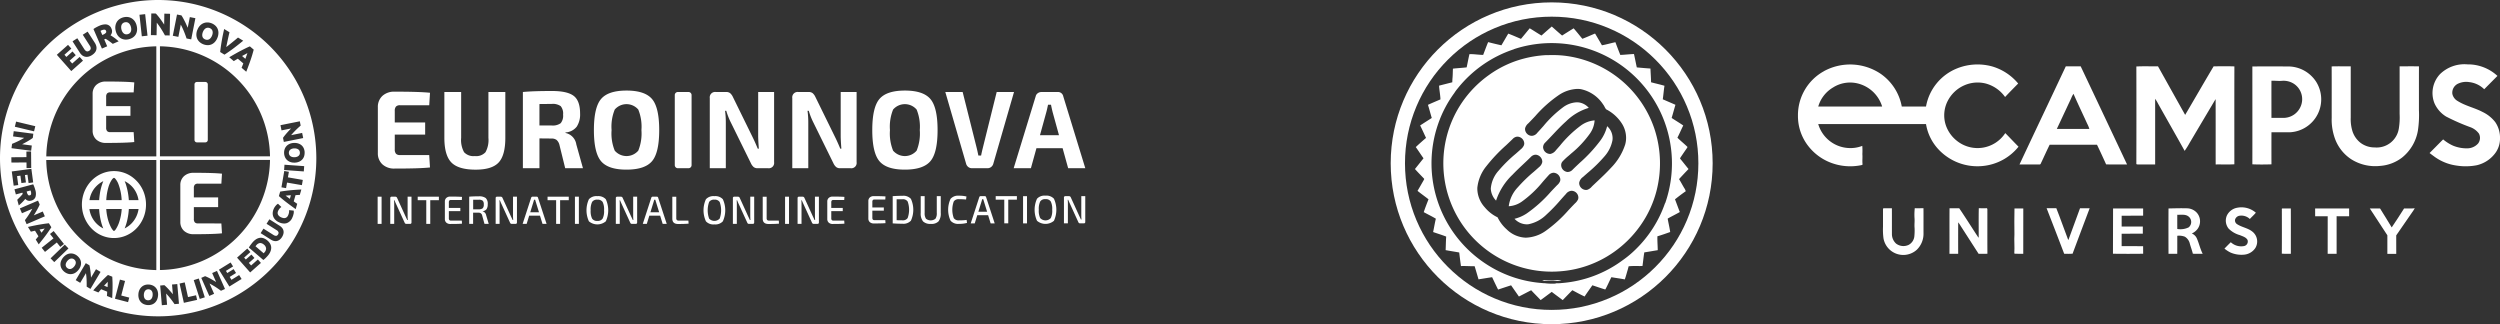 <svg xmlns="http://www.w3.org/2000/svg" width="525" height="68.08" viewBox="0 0 525 68.08">
  <rect x="0" y="0" width="525" height="68.08" fill="#333333" stroke="none"/>
  <g id="Logos_juntos" data-name="Logos juntos" transform="translate(-698 -112.5)">
    <g id="Grupo_7227" data-name="Grupo 7227" transform="translate(698 112.5)">
      <g id="Grupo_1537" data-name="Grupo 1537" transform="translate(0 0)">
        <g id="Grupo_1536" data-name="Grupo 1536">
          <path id="Trazado_4066" data-name="Trazado 4066" d="M51.753,16.169a1.58,1.58,0,0,0,.618-.4.386.386,0,0,0,.021-.408.363.363,0,0,0-.3-.251h-.062a1.533,1.533,0,0,0-.585.152c-.062.025-.115.054-.165.078l-.045.025.379.873.144-.062Z" transform="translate(-30.127 -8.886)" fill="#fff"/>
          <path id="Trazado_4067" data-name="Trazado 4067" d="M13.909,98.046a.3.3,0,0,0,.218.087.574.574,0,0,0,.136-.021.32.32,0,0,0,.26-.235,1.2,1.2,0,0,0-.049-.593c-.016-.058-.033-.111-.049-.157l-.012-.037-.812.218.033.128a1.382,1.382,0,0,0,.276.606Z" transform="translate(-7.998 -57.096)" fill="#fff"/>
          <path id="Trazado_4068" data-name="Trazado 4068" d="M74.989,147.83a.756.756,0,0,0-.268-.243.883.883,0,0,0-.383-.107h-.082a.847.847,0,0,0-.313.058.8.8,0,0,0-.3.206,1.086,1.086,0,0,0-.21.35,1.664,1.664,0,0,0-.1.478,1.859,1.859,0,0,0,.029.49,1.141,1.141,0,0,0,.157.375.756.756,0,0,0,.268.243.926.926,0,0,0,.387.107h.082a.862.862,0,0,0,.313-.054.761.761,0,0,0,.3-.2,1.111,1.111,0,0,0,.21-.346,1.664,1.664,0,0,0,.1-.482,1.9,1.9,0,0,0-.029-.494,1.105,1.105,0,0,0-.157-.375Z" transform="translate(-43.122 -86.728)" fill="#fff"/>
          <path id="Trazado_4069" data-name="Trazado 4069" d="M53.3,144.21c-.078.082-.157.169-.239.26l.733.3c0-.119.008-.239.016-.354,0-.165.008-.313.012-.449v-.313c-.062.066-.132.144-.21.231l-.309.334Z" transform="translate(-31.203 -84.476)" fill="#fff"/>
          <path id="Trazado_4070" data-name="Trazado 4070" d="M21.233,116.521l.016-.021-.309.058q-.2.037-.445.086c-.111.021-.227.045-.346.066l.416.671c.074-.095.148-.185.218-.276.1-.128.194-.247.276-.358l.173-.231Z" transform="translate(-11.85 -68.51)" fill="#fff"/>
          <path id="Trazado_4071" data-name="Trazado 4071" d="M145.913,99.588c-.115.012-.218.021-.313.029.074.058.157.119.251.189.111.082.231.173.363.276.091.07.185.14.28.21l.218-.762c-.119.008-.239.016-.354.021-.165.012-.313.025-.449.037Z" transform="translate(-85.623 -58.53)" fill="#fff"/>
          <path id="Trazado_4072" data-name="Trazado 4072" d="M103.357,16.356a1.127,1.127,0,0,0,.762.321h.049a.865.865,0,0,0,.391-.115,1.192,1.192,0,0,0,.338-.3,1.924,1.924,0,0,0,.268-.474,1.791,1.791,0,0,0,.132-.531,1.211,1.211,0,0,0-.041-.449.841.841,0,0,0-.206-.35,1.019,1.019,0,0,0-.371-.243,1.007,1.007,0,0,0-.379-.078h-.062a.942.942,0,0,0-.391.119,1.21,1.21,0,0,0-.338.3,2.071,2.071,0,0,0-.4,1,1.228,1.228,0,0,0,.041.449.878.878,0,0,0,.2.35Z" transform="translate(-60.635 -8.315)" fill="#fff"/>
          <path id="Trazado_4073" data-name="Trazado 4073" d="M124.232,27.894c.062-.169.119-.325.169-.47l.124-.354c-.095.054-.206.111-.33.181s-.28.152-.441.239c-.115.062-.235.128-.354.194l.692.589c.049-.132.1-.255.144-.379Z" transform="translate(-72.567 -15.919)" fill="#fff"/>
          <path id="Trazado_4074" data-name="Trazado 4074" d="M35.294,132a.866.866,0,0,0-.354-.185.812.812,0,0,0-.2-.025.783.783,0,0,0-.169.016,1.055,1.055,0,0,0-.375.161,1.66,1.66,0,0,0-.358.33,1.719,1.719,0,0,0-.26.416,1.1,1.1,0,0,0-.091.4.805.805,0,0,0,.074.354.927.927,0,0,0,.251.313.976.976,0,0,0,.35.19.846.846,0,0,0,.2.025.709.709,0,0,0,.161-.016,1.036,1.036,0,0,0,.371-.161,1.69,1.69,0,0,0,.363-.334,1.813,1.813,0,0,0,.264-.42,1.1,1.1,0,0,0,.091-.4.809.809,0,0,0-.078-.354A.921.921,0,0,0,35.29,132Z" transform="translate(-19.694 -77.501)" fill="#fff"/>
          <path id="Trazado_4075" data-name="Trazado 4075" d="M149.231,75.858a1.112,1.112,0,0,0-.367-.169,1.526,1.526,0,0,0-.4-.049h-.087a1.733,1.733,0,0,0-.486.087,1.087,1.087,0,0,0-.354.2.775.775,0,0,0-.214.3.862.862,0,0,0-.062.391.83.83,0,0,0,.1.387.812.812,0,0,0,.239.276,1.1,1.1,0,0,0,.371.169,1.57,1.57,0,0,0,.4.049h.087a1.676,1.676,0,0,0,.482-.087,1.131,1.131,0,0,0,.354-.2.827.827,0,0,0,.214-.292.87.87,0,0,0,.062-.4.9.9,0,0,0-.095-.387.8.8,0,0,0-.235-.276Z" transform="translate(-86.596 -44.481)" fill="#fff"/>
          <path id="Trazado_4076" data-name="Trazado 4076" d="M56.7,9.73A33.212,33.212,0,1,0,9.73,56.7,33.212,33.212,0,1,0,56.7,9.73ZM63.969,32a2.367,2.367,0,0,1-.1.8,1.861,1.861,0,0,1-.387.68,1.962,1.962,0,0,1-.659.474,2.43,2.43,0,0,1-.919.2h-.132a2.33,2.33,0,0,1-.8-.132,2.033,2.033,0,0,1-.7-.424,1.791,1.791,0,0,1-.441-.647,2.252,2.252,0,0,1-.169-.779,2.367,2.367,0,0,1,.1-.8,1.921,1.921,0,0,1,.387-.68,2.021,2.021,0,0,1,.663-.474,2.429,2.429,0,0,1,.919-.2h.136a2.4,2.4,0,0,1,.8.124,1.945,1.945,0,0,1,.7.408,1.845,1.845,0,0,1,.441.643,2.349,2.349,0,0,1,.169.8Zm-4.964-5.734,3.843-.77.111-.025.025.111.144.725.012.066-.049.045c-.383.33-.766.688-1.133,1.059-.288.292-.564.6-.82.906l2.2-.445.111-.025.025.111.173.853.025.111-.111.025-3.843.77-.111.025-.025-.111-.14-.7-.008-.045.025-.041c.1-.148.227-.321.375-.5s.309-.375.482-.568.35-.391.54-.585c.095-.1.185-.194.276-.284l-1.9.383-.111.025-.025-.111-.173-.861L58.9,26.29l.111-.025Zm-2.3,6.57H33.589V9.722A23.5,23.5,0,0,1,56.7,32.835ZM52.41,9.767l.066-.029.054.045.7.6.054.045-.021.07c-.087.325-.181.651-.276.976s-.206.667-.33,1.03-.255.737-.4,1.129-.309.832-.486,1.285l-.058.152-.124-.107-.791-.676-.066-.054.033-.078c.062-.144.119-.292.181-.449l.111-.284.041-.107-1.158-.989-.095.058-.264.157c-.144.082-.28.169-.412.251l-.07.045-.066-.054-.77-.655-.124-.107.14-.082c.428-.251.828-.478,1.19-.684s.713-.4,1.05-.573.659-.342.96-.49.618-.3.923-.428Zm-6.163,1.079c.041-.4.095-.812.157-1.232s.128-.832.2-1.24.144-.791.222-1.153.148-.692.21-.972l.037-.157.136.082.914.56.07.045-.021.082c-.062.255-.128.531-.194.828s-.132.593-.194.89l-.181.857c-.033.157-.062.3-.082.441.111-.082.231-.173.354-.272.218-.173.449-.354.684-.544s.474-.383.709-.577.453-.375.651-.548l.062-.054.07.045.882.54.14.087-.128.1c-.227.185-.486.391-.774.622s-.593.465-.927.721-.667.5-1.013.741-.688.482-1.026.7l-.062.041-.062-.037-.791-.486-.062-.037.008-.074ZM41.457,6.261A2.593,2.593,0,0,1,42,5.38a2.185,2.185,0,0,1,.737-.511,2.083,2.083,0,0,1,.791-.157h.049a2.466,2.466,0,0,1,.853.177,2.527,2.527,0,0,1,.758.461,1.993,1.993,0,0,1,.507.692,2.162,2.162,0,0,1,.177.873,2.79,2.79,0,0,1-.21,1.013,2.8,2.8,0,0,1-.536.882,2.124,2.124,0,0,1-.717.515,1.976,1.976,0,0,1-.779.157h-.062a2.607,2.607,0,0,1-.882-.189,2.527,2.527,0,0,1-.758-.461,2.084,2.084,0,0,1-.511-.688,2.164,2.164,0,0,1-.181-.873,2.79,2.79,0,0,1,.21-1.013ZM36.312,7.4l.836-4.239.021-.111.111.021.779.152.045.008.025.041c.107.161.227.362.354.593s.251.474.379.729.247.523.371.8c.066.148.128.292.189.437l.42-2.13.021-.111.111.021.947.185.111.021-.021.111L40.176,8.16l-.021.111-.111-.021-.8-.157-.066-.012-.021-.066c-.177-.536-.379-1.075-.6-1.6-.181-.428-.379-.849-.593-1.248l-.486,2.463-.021.111-.111-.021L36.4,7.534l-.111-.021.021-.111ZM29.4,3.089l.968-.107.115-.012.012.115.47,4.292.012.115-.115.012-.968.107-.115.012-.012-.115L29.3,3.217,29.284,3.1ZM24.238,5.442a2.274,2.274,0,0,1,.3-.844,2.022,2.022,0,0,1,.6-.614,2.486,2.486,0,0,1,.8-.35,2.674,2.674,0,0,1,.618-.078,1.947,1.947,0,0,1,.268.016,2.035,2.035,0,0,1,.816.272,2.223,2.223,0,0,1,.651.61A2.7,2.7,0,0,1,28.7,5.4a2.808,2.808,0,0,1,.074,1.03,2.124,2.124,0,0,1-.288.836,1.972,1.972,0,0,1-.6.614,2.629,2.629,0,0,1-.828.358,2.674,2.674,0,0,1-.618.078,1.947,1.947,0,0,1-.268-.016,2.054,2.054,0,0,1-.812-.268,2.155,2.155,0,0,1-.651-.606A2.7,2.7,0,0,1,24.3,6.48a2.729,2.729,0,0,1-.066-1.034Zm-4.535.6a5.71,5.71,0,0,1,.581-.35c.206-.107.391-.2.556-.268A3.241,3.241,0,0,1,22.1,5.116a1.485,1.485,0,0,1,.309.029,1.324,1.324,0,0,1,.989.849,1.321,1.321,0,0,1,.107.832,1.42,1.42,0,0,1-.3.589c.087.049.181.1.276.165.144.091.288.185.437.292s.3.214.445.334.292.239.42.35l.136.119-.169.074-1,.433-.062.029-.054-.041c-.128-.1-.26-.2-.391-.3s-.264-.194-.391-.288-.26-.177-.383-.255a3.4,3.4,0,0,0-.3-.177l-.284.124.581,1.343.045.107-.107.045-.894.387L21.4,10.2l-.045-.107L19.662,6.183,19.624,6.1ZM15.316,8.622l.82-.527.1-.062.062.1L17.7,10.323a1.335,1.335,0,0,0,.268.317.688.688,0,0,0,.255.14.435.435,0,0,0,.128.016.39.39,0,0,0,.115-.016.919.919,0,0,0,.264-.115.682.682,0,0,0,.317-.424.928.928,0,0,0-.2-.655L17.445,7.394l-.062-.1.1-.062.82-.527.1-.062.062.1L19.917,9a2.307,2.307,0,0,1,.3.68,1.5,1.5,0,0,1-.272,1.326,2.391,2.391,0,0,1-.634.564,2.278,2.278,0,0,1-.77.334,1.746,1.746,0,0,1-.35.037,1.405,1.405,0,0,1-.35-.041,1.559,1.559,0,0,1-.606-.3,2.3,2.3,0,0,1-.486-.556L15.3,8.782l-.062-.1.1-.062Zm-3.3,2.809L14.2,9.5l.087-.078.078.087.544.61.078.087-.087.078-1.368,1.215.408.461,1.2-1.071.087-.078.078.087.531.6.078.087-.087.078-1.2,1.071.54.606,1.475-1.31.087-.078.078.087.544.61.078.087-.087.078-2.286,2.035-.087.078-.078-.087L12.016,11.6l-.078-.087.087-.078Zm20.811-1.7V32.843H9.722A23.5,23.5,0,0,1,32.835,9.73Zm0,23.871V56.715A23.5,23.5,0,0,1,9.713,33.6ZM3.147,26.5l.206-.857.029-.111.111.029,3.81.914.111.029-.029.111-.206.857-.029.111-.111-.029L3.23,26.64l-.111-.029ZM2.43,31.006l.095-.733.008-.066.062-.025c.47-.189.947-.4,1.417-.638.367-.185.725-.383,1.071-.593l-2.229-.292-.115-.016.016-.115.111-.865.016-.115L3,27.562l3.889.507L7,28.086l-.016.115-.091.713v.049l-.045.029c-.14.107-.317.231-.515.354s-.412.255-.638.383-.457.255-.7.383c-.119.062-.235.124-.35.181l1.92.251.115.016-.016.115-.111.869-.016.115-.115-.016-3.885-.507-.115-.016.016-.115Zm-.037,3.015-.008-.882v-.115H2.5L5.553,33l-.008-1.067v-.115H5.66l.754-.008h.115v.115l.029,3.246v.115H6.443l-.754.008H5.573v-.115l-.008-1.067-3.052.025H2.4v-.115Zm.478,4.968-.016-.115-.367-2.752-.016-.115.115-.016,3.885-.519.115-.016.016.115.35,2.624.016.115-.115.016-.733.1-.115.016-.016-.115-.218-1.635-.536.07L5.429,38.2l.016.115-.115.016-.717.095-.115.016-.016-.115-.194-1.438-.709.095.235,1.763.016.115-.115.016-.733.1-.115.016Zm1.067,4.148-.045-.177-.255-.952-.016-.066L3.67,41.9l.016-.016c.1-.1.2-.2.3-.3s.214-.21.309-.313.189-.21.28-.309c.07-.082.136-.165.194-.247L4.7,40.46,3.436,40.8l-.111.029L3.3,40.719l-.231-.853-.029-.111.111-.029,3.732-1L6.97,38.7l.041.087a4.983,4.983,0,0,1,.235.568c.07.2.124.379.169.536a2.563,2.563,0,0,1,.045,1.454,1.207,1.207,0,0,1-.9.783,1.482,1.482,0,0,1-.387.054,1.034,1.034,0,0,1-.379-.07,1.293,1.293,0,0,1-.486-.346c-.054.07-.115.14-.177.218-.1.119-.21.239-.321.354s-.231.239-.358.354-.247.227-.371.33l-.14.119ZM5.594,47.08l-.045-.107-.292-.68-.025-.062.041-.054c.309-.4.61-.832.89-1.273.222-.346.428-.7.618-1.059l-2.064.89-.107.045-.045-.107-.346-.8-.045-.107.107-.045,3.6-1.549.107-.045.045.107.284.659.021.045-.016.045c-.066.169-.157.358-.264.568s-.227.437-.354.655-.268.461-.4.684c-.07.115-.14.227-.21.338l1.78-.766.107-.045.045.107.346.8.045.107-.107.045-3.6,1.549-.107.045Zm2.542,4.239-.087-.14-.5-.8-.045-.07.054-.066c.091-.107.185-.222.28-.338l.07-.087.165-.206-.721-1.162-.26.058-.1.025c-.148.033-.288.066-.424.1l-.082.021-.045-.07L5.957,47.8l-.087-.14.161-.037c.441-.1.849-.185,1.219-.26s.741-.148,1.067-.2.655-.111.968-.157.618-.082.914-.115l.07-.008.037.062.441.713.037.062-.041.062c-.165.255-.338.515-.511.766s-.367.527-.568.8-.428.573-.659.865-.5.634-.774.976l-.1.128Zm1.4,1.512-.091.07-.07-.091-.548-.692-.07-.091.091-.07,2.385-1.9-.663-.836-.07-.091.091-.07.589-.47.091-.07.07.091,2.023,2.537.07.091-.091.07-.589.47-.091.07-.07-.091-.663-.836-2.385,1.9Zm1.858,2.216-.078-.082L10.7,54.33l-.078-.082.082-.078,2.822-2.719.082-.078.078.082.614.634.078.082-.082.078-2.822,2.719-.082.078Zm3.571,2.517c-.054,0-.1.008-.152.008a1.8,1.8,0,0,1-.618-.111,2.448,2.448,0,0,1-.713-.412,2.4,2.4,0,0,1-.527-.614,1.86,1.86,0,0,1-.247-.741,1.9,1.9,0,0,1,.091-.807,2.735,2.735,0,0,1,1.19-1.425,1.992,1.992,0,0,1,.783-.235c.049,0,.1,0,.148,0a1.9,1.9,0,0,1,.626.107,2.282,2.282,0,0,1,.692.4,2.4,2.4,0,0,1,.527.614,1.79,1.79,0,0,1,.243.746,1.9,1.9,0,0,1-.091.807,2.439,2.439,0,0,1-.47.816,2.567,2.567,0,0,1-.713.614A1.889,1.889,0,0,1,14.966,57.563ZM19,60.669l-.1-.058-.638-.379L18.2,60.2v-.066c.012-.511,0-1.03-.025-1.553-.025-.412-.066-.82-.124-1.219l-1.149,1.932-.058.1-.1-.058L16,58.89l-.1-.058.058-.1,2-3.37.058-.1.1.058.618.367.041.025.012.045c.045.173.087.379.124.614s.07.478.1.737.054.527.074.791c.008.132.021.268.029.4l.989-1.664.058-.1.1.058.754.449.1.058-.058.1-2,3.37-.058.1Zm4.618.523c-.012.379-.029.8-.049,1.244l-.008.161-.152-.062-.877-.354-.078-.033.008-.082c.012-.14.021-.288.029-.441l.008-.161.008-.21-1.265-.515-.082.095L21,61.02l-.284.334-.054.066-.078-.033-.849-.346-.152-.062.107-.124c.292-.334.573-.647.832-.931s.507-.548.741-.8.465-.478.688-.7.449-.433.671-.634l.054-.049.066.029.774.313.066.029v.074c.021.3.033.61.045.919s.012.638.012.98-.008.7-.021,1.087Zm3.493,1.413-.189.733-.029.111-.111-.029-2.533-.659-.111-.029.029-.111.989-3.794.029-.111.111.029.853.222.111.029-.029.111-.77,2.949,1.569.408.111.029Zm6.076-.552a2.55,2.55,0,0,1-.222.914,1.985,1.985,0,0,1-.482.647,1.819,1.819,0,0,1-.688.367,2.283,2.283,0,0,1-.63.087,1.489,1.489,0,0,1-.189-.008,2.373,2.373,0,0,1-.787-.194,1.85,1.85,0,0,1-.63-.461,1.917,1.917,0,0,1-.4-.709,2.509,2.509,0,0,1-.095-.935,2.371,2.371,0,0,1,.235-.914,1.979,1.979,0,0,1,.5-.647,1.9,1.9,0,0,1,.692-.367,2.217,2.217,0,0,1,.618-.087,1.217,1.217,0,0,1,.173.008,2.374,2.374,0,0,1,.787.194,1.85,1.85,0,0,1,.63.461,1.969,1.969,0,0,1,.4.713,2.531,2.531,0,0,1,.095.939Zm-.26-57.287-.045,2.513v.115h-.115l-.96-.021H31.69V7.254l.078-4.317V2.822h.115l.791.016h.049l.033.037c.136.14.288.317.453.519s.334.424.5.651.338.474.5.717c.091.132.177.264.264.4l.037-2.171V2.871h.119l.968.021h.115v.119l-.078,4.317v.115h-.115l-.816-.016h-.066l-.033-.062c-.268-.494-.56-.989-.873-1.471-.251-.391-.523-.766-.8-1.125Zm.663,28.827H56.7A23.5,23.5,0,0,1,33.589,56.707ZM37.457,63.8l-.737.062h-.066l-.037-.049c-.288-.42-.6-.84-.923-1.248-.26-.321-.527-.63-.807-.919l.189,2.241.008.115-.115.008-.869.074-.115.008-.008-.115-.33-3.905-.008-.115.115-.008.717-.062h.049l.037.029c.136.115.288.26.457.428s.338.35.511.544.346.391.523.6c.087.107.173.206.251.3l-.165-1.928-.008-.115.115-.008.873-.074.115-.008.008.115.334,3.905.008.115-.115.008Zm3.819-.8-2.554.568-.111.025-.025-.111-.853-3.827-.025-.111.111-.025.861-.194.111-.025.025.111.663,2.974,1.582-.354.111-.025.025.111.165.741.025.111L41.276,63Zm1.623-.527-.84.268-.111.037-.037-.111-1.19-3.732-.037-.111.111-.037.84-.268.111-.037.037.111,1.19,3.732.037.111Zm4.243-1.738-.676.3-.062.029-.054-.041c-.408-.3-.84-.6-1.281-.877-.35-.218-.709-.42-1.063-.606l.91,2.056.045.107-.107.045-.8.354-.107.045-.045-.107-1.59-3.584-.045-.107.107-.045.655-.292L43.08,58l.045.016c.169.066.362.152.573.255s.433.218.659.346.457.26.688.4c.115.07.227.136.338.206L44.6,57.444l-.045-.107.107-.045.8-.354.107-.045.045.107,1.59,3.584.045.107-.107.045Zm3.485-2.088-2.36,1.462-.1.062-.062-.1-2.064-3.333-.062-.1.1-.062,2.249-1.392.1-.062.062.1.391.63.062.1-.1.062-1.4.869.284.457,1.232-.766.1-.062.062.1.383.614.062.1-.1.062-1.232.766.375.606,1.512-.935.1-.062.062.1.391.63.062.1-.1.062ZM54.7,55.294l-2.076,1.841-.087.078-.078-.087-2.6-2.933-.078-.087.087-.078,1.981-1.755.087-.078.078.087.49.556.078.087L52.5,53l-1.236,1.1.358.4,1.088-.964.087-.078.078.087.482.54.078.087-.087.078-1.088.964.474.536,1.331-1.182.087-.078.078.087.49.556.078.087-.087.078Zm2.068-2.41a3.406,3.406,0,0,1-.536.82c-.107.124-.235.264-.383.412a4.623,4.623,0,0,1-.478.428L55.3,54.6l-.07-.062-2.9-2.488-.074-.062.049-.082a5.474,5.474,0,0,1,.367-.544c.14-.181.255-.33.358-.449a3.471,3.471,0,0,1,.7-.638,2.068,2.068,0,0,1,.774-.321,1.529,1.529,0,0,1,.276-.025,1.716,1.716,0,0,1,.548.091,2.5,2.5,0,0,1,.832.494,2.417,2.417,0,0,1,.6.733,1.71,1.71,0,0,1,.194.8,2.048,2.048,0,0,1-.189.828Zm2.756-3.819a2.261,2.261,0,0,1-.3.709,2.115,2.115,0,0,1-.507.573,1.5,1.5,0,0,1-.585.268,1.4,1.4,0,0,1-.264.025,1.526,1.526,0,0,1-.358-.045,2.249,2.249,0,0,1-.618-.272l-2.06-1.3-.1-.062.062-.1.47-.746.062-.1.1.062,2,1.265a1.207,1.207,0,0,0,.338.157.761.761,0,0,0,.181.025.473.473,0,0,0,.078,0,.414.414,0,0,0,.194-.087.782.782,0,0,0,.169-.194.6.6,0,0,0,.1-.461.832.832,0,0,0-.412-.457l-2-1.265-.1-.062.062-.1.47-.746.062-.1.1.062,2.06,1.3a2.158,2.158,0,0,1,.511.445,1.392,1.392,0,0,1,.284.56,1.428,1.428,0,0,1,0,.647Zm2.126-4.173a3.23,3.23,0,0,1-.251.783,2.024,2.024,0,0,1-1.153,1.17,1.776,1.776,0,0,1-.573.095,2.705,2.705,0,0,1-1.092-.264,2.446,2.446,0,0,1-.762-.523,2.039,2.039,0,0,1-.441-.688,1.882,1.882,0,0,1-.107-.791,2.419,2.419,0,0,1,.214-.82,2.622,2.622,0,0,1,.231-.416,3.509,3.509,0,0,1,.235-.3,1.548,1.548,0,0,1,.21-.2c.062-.049.107-.087.14-.107l.078-.049.066.066.544.527.095.095-.107.082a1.741,1.741,0,0,0-.3.3,2.124,2.124,0,0,0-.272.441,1.157,1.157,0,0,0-.095.354.75.75,0,0,0,.049.354.994.994,0,0,0,.227.338,1.44,1.44,0,0,0,.453.3,2.106,2.106,0,0,0,.457.148,1.054,1.054,0,0,0,.194.016.914.914,0,0,0,.21-.025.8.8,0,0,0,.338-.181,1.1,1.1,0,0,0,.276-.4,2.081,2.081,0,0,0,.115-.309c.029-.095.045-.181.062-.255a1.288,1.288,0,0,0,.021-.2v-.3l.128.012.746.07.091.008.012.091a2.086,2.086,0,0,1-.033.6Zm1.594-4.947-.264.906-.025.082h-.082c-.14.008-.288.012-.441.021l-.371.021-.379,1.314.194.136.111.078c.124.087.243.169.362.247l.07.045-.025.082-.255.882-.045.157-.132-.095c-.367-.26-.7-.5-1.009-.729s-.606-.453-.869-.655-.531-.42-.766-.61-.474-.4-.7-.6l-.054-.049.021-.07.231-.8.021-.07.07-.012c.3-.049.6-.095.91-.136s.643-.078.976-.115.7-.066,1.083-.095.8-.054,1.244-.078l.161-.008-.045.157ZM63.57,37.9l-.152.869-.021.115-.115-.021-3.007-.519-.181,1.05-.021.115-.115-.021-.741-.128-.115-.021.021-.115.552-3.2.021-.115.115.021.741.128.115.021-.021.115-.181,1.05,3.007.519.115.021-.021.115Zm.3-2.9-.062.882L63.8,36l-.115-.008-3.909-.28-.115-.008.008-.115.062-.882.008-.115.115.008,3.909.28.115.008Z" fill="#fff"/>
          <path id="Trazado_4077" data-name="Trazado 4077" d="M132.025,124.24a1.239,1.239,0,0,0-.779-.35H131.2a1.2,1.2,0,0,0-.791.486c-.037.045-.078.091-.119.14a.462.462,0,0,0-.041.054l1.718,1.475.021-.025c.037-.041.078-.087.128-.144a1.192,1.192,0,0,0,.358-.873,1.161,1.161,0,0,0-.449-.766Z" transform="translate(-76.596 -72.856)" fill="#fff"/>
          <path id="Trazado_4078" data-name="Trazado 4078" d="M62.027,13.331a1.2,1.2,0,0,0,.292.342.9.9,0,0,0,.367.169.821.821,0,0,0,.173.016,1.288,1.288,0,0,0,.272-.033,1,1,0,0,0,.4-.189.874.874,0,0,0,.251-.321,1.214,1.214,0,0,0,.1-.437,1.814,1.814,0,0,0-.058-.54,1.788,1.788,0,0,0-.2-.511,1.2,1.2,0,0,0-.292-.342.949.949,0,0,0-.371-.169.834.834,0,0,0-.177-.016,1.251,1.251,0,0,0-.268.033.954.954,0,0,0-.4.194.9.9,0,0,0-.247.321,1.216,1.216,0,0,0-.1.441,1.93,1.93,0,0,0,.058.54,1.969,1.969,0,0,0,.2.507Z" transform="translate(-36.322 -6.645)" fill="#fff"/>
        </g>
        <path id="Trazado_4079" data-name="Trazado 4079" d="M47.964,87.239a6.5,6.5,0,0,1,4.362,1.24,6.986,6.986,0,0,1,2.4,3.139,7.328,7.328,0,0,1,.338,4.111,7.136,7.136,0,0,1-1.434,3.048,6.742,6.742,0,0,1-2.649,2,6.5,6.5,0,0,1-3.646.4,6.611,6.611,0,0,1-3.485-1.829,7.25,7.25,0,0,1-.692-9.4,6.743,6.743,0,0,1,2.809-2.22,6.434,6.434,0,0,1,1.994-.49Zm.066,1.8a5.707,5.707,0,0,0-.709,1.553,12.022,12.022,0,0,0-.457,2.731H50.1a10.821,10.821,0,0,0-.676-3.357,3.845,3.845,0,0,0-.692-1.178c-.078-.07-.165-.161-.272-.152a1.062,1.062,0,0,0-.424.408Zm-3.6,1.742a5.319,5.319,0,0,0-1.092,2.542h2.035c.025-.363.062-.725.111-1.083a11.555,11.555,0,0,1,.762-2.908,5.333,5.333,0,0,0-1.813,1.454Zm6.3-1.446c.1.231.185.461.264.7a14.113,14.113,0,0,1,.61,3.287h2.035a5.4,5.4,0,0,0-.947-2.348A5.234,5.234,0,0,0,50.728,89.332Zm-7.407,5.854a5.392,5.392,0,0,0,1.355,2.9,5.5,5.5,0,0,0,1.561,1.174,9.961,9.961,0,0,1-.35-.985,14.184,14.184,0,0,1-.523-3.081c-.68,0-1.363,0-2.043,0Zm3.539,0a11.435,11.435,0,0,0,.35,2.146,8.061,8.061,0,0,0,.713,1.808,2.8,2.8,0,0,0,.4.556c.062.054.144.128.227.07a1.307,1.307,0,0,0,.33-.358,6.759,6.759,0,0,0,.766-1.693,10.564,10.564,0,0,0,.461-2.533c-1.083,0-2.163,0-3.246,0Zm4.745,0a14.68,14.68,0,0,1-.28,2.08,10.613,10.613,0,0,1-.6,1.986,5.342,5.342,0,0,0,1.45-1.055,5.411,5.411,0,0,0,1.471-3.015c-.68,0-1.359,0-2.039,0Z" transform="translate(-24.55 -51.29)" fill="#fff"/>
        <path id="Trazado_4080" data-name="Trazado 4080" d="M101.432,54.468H99.661a.511.511,0,0,1-.511-.511V42.291a.511.511,0,0,1,.511-.511h1.771a.511.511,0,0,1,.511.511V53.957A.511.511,0,0,1,101.432,54.468Z" transform="translate(-58.307 -24.569)" fill="#fff"/>
        <path id="Trazado_4081" data-name="Trazado 4081" d="M100.548,98.732l.128,2.076q-1.742.185-5.928.185a2.9,2.9,0,0,1-2.039-.7,2.476,2.476,0,0,1-.779-1.878V90.675a2.47,2.47,0,0,1,.779-1.878,2.914,2.914,0,0,1,2.039-.7q4.183,0,5.928.185l-.128,2.093h-4.91a.869.869,0,0,0-.667.222,1.047,1.047,0,0,0-.2.721v1.944h5.1V95.3h-5.1v2.463a1.086,1.086,0,0,0,.2.741.869.869,0,0,0,.667.222Z" transform="translate(-54.061 -51.809)" fill="#fff"/>
        <path id="Trazado_4082" data-name="Trazado 4082" d="M55.838,52.2l.128,2.076q-1.742.185-5.928.185a2.9,2.9,0,0,1-2.039-.7,2.476,2.476,0,0,1-.779-1.878V44.145A2.47,2.47,0,0,1,48,42.266a2.914,2.914,0,0,1,2.039-.7q4.183,0,5.928.185l-.128,2.093h-4.91a.869.869,0,0,0-.667.222,1.047,1.047,0,0,0-.2.721v1.944h5.1v2.039h-5.1v2.463a1.086,1.086,0,0,0,.2.741.869.869,0,0,0,.667.222Z" transform="translate(-27.769 -24.446)" fill="#fff"/>
      </g>
      <g id="Grupo_1538" data-name="Grupo 1538" transform="translate(79.347 19.018)">
        <path id="Trazado_4083" data-name="Trazado 4083" d="M203.409,60.048l.161,2.6q-2.181.235-7.423.231a3.619,3.619,0,0,1-2.55-.869,3.108,3.108,0,0,1-.976-2.356v-9.7A3.115,3.115,0,0,1,193.6,47.6a3.626,3.626,0,0,1,2.55-.869q5.24,0,7.423.231l-.161,2.62h-6.146a1.094,1.094,0,0,0-.836.28,1.323,1.323,0,0,0-.255.906V53.2h6.381v2.55h-6.381v3.085a1.362,1.362,0,0,0,.255.927,1.088,1.088,0,0,0,.836.28h6.146Z" transform="translate(-192.62 -46.499)" fill="#fff"/>
        <path id="Trazado_4084" data-name="Trazado 4084" d="M239.327,46.9v9.627q0,3.664-1.4,5.174t-4.836,1.508q-3.621,0-5.092-1.508t-1.475-5.174V46.9h3.526v9.627a5.29,5.29,0,0,0,.614,3.015,2.684,2.684,0,0,0,2.261.812,2.629,2.629,0,0,0,2.237-.812,5.291,5.291,0,0,0,.614-3.015V46.9h3.555Z" transform="translate(-212.555 -46.599)" fill="#fff"/>
        <path id="Trazado_4085" data-name="Trazado 4085" d="M279.182,62.608h-3.736l-1.207-4.894a2.034,2.034,0,0,0-.614-1.055,1.794,1.794,0,0,0-1.1-.288l-2.484-.025v6.261H266.56V46.6q2.156-.21,6.1-.21,3.225,0,4.568,1.022t1.347,3.712a4.686,4.686,0,0,1-.709,2.76,3.228,3.228,0,0,1-2.356,1.207v.115a2.883,2.883,0,0,1,2.274,2.414l1.392,4.988Zm-9.141-8.976h2.55a2.845,2.845,0,0,0,1.9-.474,2.441,2.441,0,0,0,.511-1.8,2.434,2.434,0,0,0-.5-1.788,2.892,2.892,0,0,0-1.915-.465l-2.55.025v4.5Z" transform="translate(-236.102 -46.299)" fill="#fff"/>
        <path id="Trazado_4086" data-name="Trazado 4086" d="M304.275,47.945q1.5-1.773,5.347-1.775t5.359,1.775q1.508,1.773,1.508,6.529T314.981,61q-1.508,1.773-5.359,1.775T304.275,61q-1.5-1.773-1.5-6.529T304.275,47.945Zm7.818,2.216a3.255,3.255,0,0,0-4.943,0,9.539,9.539,0,0,0-.663,4.313,9.527,9.527,0,0,0,.663,4.313,3.255,3.255,0,0,0,4.943,0,9.539,9.539,0,0,0,.663-4.313A9.539,9.539,0,0,0,312.094,50.162Z" transform="translate(-257.402 -46.17)" fill="#fff"/>
        <path id="Trazado_4087" data-name="Trazado 4087" d="M346.879,62.908h-2.233a.645.645,0,0,1-.647-.647V47.547a.645.645,0,0,1,.647-.647h2.233a.645.645,0,0,1,.647.647V62.261A.645.645,0,0,1,346.879,62.908Z" transform="translate(-281.642 -46.599)" fill="#fff"/>
        <path id="Trazado_4088" data-name="Trazado 4088" d="M375.347,46.894V61.625a1.117,1.117,0,0,1-1.252,1.277h-2.2a1.312,1.312,0,0,1-.836-.243,2.368,2.368,0,0,1-.581-.8l-4.2-8.535a14.679,14.679,0,0,1-.976-2.484h-.255a18.677,18.677,0,0,1,.161,2.55V62.9H361.84V48.171a1.129,1.129,0,0,1,1.277-1.277h2.159a1.312,1.312,0,0,1,.836.243,2.369,2.369,0,0,1,.581.8l4.062,8.28q.581,1.162,1.157,2.575h.231c-.091-1.207-.14-2.1-.14-2.69V46.89h3.341Z" transform="translate(-292.133 -46.593)" fill="#fff"/>
        <path id="Trazado_4089" data-name="Trazado 4089" d="M417.407,46.894V61.625a1.117,1.117,0,0,1-1.252,1.277h-2.2a1.3,1.3,0,0,1-.836-.243,2.368,2.368,0,0,1-.581-.8l-4.2-8.535a14.663,14.663,0,0,1-.976-2.484H407.1a18.677,18.677,0,0,1,.161,2.55V62.9H403.9V48.171a1.129,1.129,0,0,1,1.277-1.277h2.158a1.312,1.312,0,0,1,.836.243,2.368,2.368,0,0,1,.581.8l4.062,8.28q.581,1.162,1.162,2.575h.231q-.142-1.81-.14-2.69V46.89h3.341Z" transform="translate(-316.867 -46.593)" fill="#fff"/>
        <path id="Trazado_4090" data-name="Trazado 4090" d="M446.185,47.945q1.5-1.773,5.347-1.775t5.359,1.775q1.508,1.773,1.508,6.529T456.891,61q-1.508,1.773-5.359,1.775T446.185,61q-1.5-1.773-1.5-6.529T446.185,47.945ZM454,50.162a3.255,3.255,0,0,0-4.943,0,9.553,9.553,0,0,0-.659,4.313,9.6,9.6,0,0,0,.659,4.313,3.255,3.255,0,0,0,4.943,0,9.54,9.54,0,0,0,.663-4.313A9.54,9.54,0,0,0,454,50.162Z" transform="translate(-340.854 -46.17)" fill="#fff"/>
        <path id="Trazado_4091" data-name="Trazado 4091" d="M496.34,46.9,492,61.931a1.3,1.3,0,0,1-.453.709,1.256,1.256,0,0,1-.8.268h-3.225a1.248,1.248,0,0,1-.8-.268,1.3,1.3,0,0,1-.453-.709L481.91,46.9h3.642l2.9,11.551c.157.618.284,1.215.4,1.788h.581c.045-.292.177-.89.4-1.788L492.7,46.9Z" transform="translate(-362.742 -46.599)" fill="#fff"/>
        <path id="Trazado_4092" data-name="Trazado 4092" d="M527.042,58.706h-5.5l-1.162,4.2H516.76l4.618-15.077a1.084,1.084,0,0,1,.441-.671,1.306,1.306,0,0,1,.791-.255h3.341a1.135,1.135,0,0,1,1.228.927L531.8,62.9h-3.6l-1.162-4.2Zm-.766-2.735-1.347-4.894c-.185-.774-.293-1.277-.325-1.508h-.626q-.05.235-.161.741t-.185.766l-1.347,4.894Z" transform="translate(-383.236 -46.599)" fill="#fff"/>
      </g>
      <g id="Grupo_1540" data-name="Grupo 1540" transform="translate(79.305 41.086)">
        <path id="Trazado_4093" data-name="Trazado 4093" d="M193.348,105.983h-.828V100.27h.828Z" transform="translate(-192.52 -100.052)" fill="#fff"/>
        <path id="Trazado_4094" data-name="Trazado 4094" d="M203.405,100.264v5.392c0,.214-.1.321-.3.321h-.787a.366.366,0,0,1-.354-.255l-1.78-3.893a7.738,7.738,0,0,1-.338-.8h-.115a6.312,6.312,0,0,1,.041.8v4.148h-.828v-5.392a.28.28,0,0,1,.313-.321h.762a.391.391,0,0,1,.362.255l1.73,3.794c.021.049.062.132.115.243s.107.222.152.321.091.2.128.284h.124c-.029-.33-.041-.626-.041-.886V100.26h.82Z" transform="translate(-196.295 -100.046)" fill="#fff"/>
        <path id="Trazado_4095" data-name="Trazado 4095" d="M217.4,101.007h-1.812v4.976h-.836v-4.976h-1.8v-.737h4.449v.737Z" transform="translate(-204.54 -100.052)" fill="#fff"/>
        <path id="Trazado_4096" data-name="Trazado 4096" d="M230.349,105.272l.041.638q-.754.068-2.451.066a1.191,1.191,0,0,1-.836-.276.977.977,0,0,1-.313-.75v-3.7a.992.992,0,0,1,.313-.75,1.2,1.2,0,0,1,.836-.276q1.7,0,2.451.066l-.041.647h-2.27a.443.443,0,0,0-.35.119.628.628,0,0,0-.1.412v1.141h2.41v.671h-2.41v1.458a.635.635,0,0,0,.1.412.449.449,0,0,0,.35.119h2.27Z" transform="translate(-212.673 -100.028)" fill="#fff"/>
        <path id="Trazado_4097" data-name="Trazado 4097" d="M243.3,105.878h-.886l-.49-1.78a.717.717,0,0,0-.721-.573l-1.178-.008v2.36h-.82v-5.714c.47-.049,1.133-.074,2-.074a2.325,2.325,0,0,1,1.462.354,1.634,1.634,0,0,1,.428,1.3,1.816,1.816,0,0,1-.243,1.034,1.13,1.13,0,0,1-.807.424v.041a1.05,1.05,0,0,1,.721.828l.54,1.8Zm-3.271-3.065H241.2a1.279,1.279,0,0,0,.84-.218,1.077,1.077,0,0,0,.227-.8,1.037,1.037,0,0,0-.227-.787,1.288,1.288,0,0,0-.84-.206c-.564,0-.952,0-1.162.008v2Z" transform="translate(-219.977 -99.946)" fill="#fff"/>
        <path id="Trazado_4098" data-name="Trazado 4098" d="M257.154,100.264v5.392q0,.321-.309.321h-.787a.375.375,0,0,1-.358-.255l-1.78-3.893a7.752,7.752,0,0,1-.338-.8h-.115a6.314,6.314,0,0,1,.041.8v4.148h-.828v-5.392a.28.28,0,0,1,.313-.321h.762a.391.391,0,0,1,.363.255l1.73,3.794c.021.049.062.132.115.243s.107.222.152.321.091.2.128.284h.124c-.029-.33-.041-.626-.041-.886V100.26h.82Z" transform="translate(-227.898 -100.046)" fill="#fff"/>
        <path id="Trazado_4099" data-name="Trazado 4099" d="M270.074,104.262H267.8l-.531,1.722h-.844l1.788-5.491a.291.291,0,0,1,.3-.222h.844a.269.269,0,0,1,.3.222l1.8,5.491H270.6l-.531-1.722Zm-.214-.721-.671-2.171c-.017-.049-.041-.128-.07-.231s-.054-.181-.07-.231h-.222l-.132.465-.671,2.171h1.837Z" transform="translate(-235.978 -100.052)" fill="#fff"/>
        <path id="Trazado_4100" data-name="Trazado 4100" d="M283.595,101.007h-1.812v4.976h-.836v-4.976h-1.8v-.737H283.6v.737Z" transform="translate(-243.464 -100.052)" fill="#fff"/>
        <path id="Trazado_4101" data-name="Trazado 4101" d="M293.928,105.983H293.1V100.27h.828Z" transform="translate(-251.668 -100.052)" fill="#fff"/>
        <path id="Trazado_4102" data-name="Trazado 4102" d="M301.268,100a2.129,2.129,0,0,1,1.78.647,5.561,5.561,0,0,1,0,4.638,2.76,2.76,0,0,1-3.551,0,5.561,5.561,0,0,1,0-4.638A2.121,2.121,0,0,1,301.268,100Zm1.112,1.219a1.218,1.218,0,0,0-1.112-.482,1.194,1.194,0,0,0-1.1.482,3.6,3.6,0,0,0-.3,1.747,3.547,3.547,0,0,0,.3,1.747,1.2,1.2,0,0,0,1.1.482,1.218,1.218,0,0,0,1.112-.482,3.49,3.49,0,0,0,.3-1.747A3.526,3.526,0,0,0,302.38,101.219Z" transform="translate(-255.132 -99.893)" fill="#fff"/>
        <path id="Trazado_4103" data-name="Trazado 4103" d="M318.418,100.264v5.392q0,.321-.309.321h-.787a.375.375,0,0,1-.358-.255l-1.78-3.893c-.2-.433-.313-.7-.342-.8h-.115a6.309,6.309,0,0,1,.041.8v4.148h-.828v-5.392a.28.28,0,0,1,.313-.321h.762a.391.391,0,0,1,.363.255l1.73,3.794c.021.049.062.132.115.243s.107.222.152.321.091.2.128.284h.124c-.029-.33-.041-.626-.041-.886V100.26h.82Z" transform="translate(-263.923 -100.046)" fill="#fff"/>
        <path id="Trazado_4104" data-name="Trazado 4104" d="M331.334,104.262h-2.278l-.531,1.722h-.844l1.788-5.491a.291.291,0,0,1,.3-.222h.844a.269.269,0,0,1,.3.222l1.8,5.491h-.853l-.531-1.722Zm-.214-.721-.671-2.171c-.017-.049-.041-.128-.07-.231s-.054-.181-.07-.231h-.222l-.132.465-.671,2.171h1.837Z" transform="translate(-272.003 -100.052)" fill="#fff"/>
        <path id="Trazado_4105" data-name="Trazado 4105" d="M343.572,100.27v4.49a.587.587,0,0,0,.115.412.563.563,0,0,0,.4.119h2.031l.041.639c-.536.049-1.269.074-2.2.074-.811,0-1.219-.375-1.219-1.125v-4.605h.828Z" transform="translate(-280.859 -100.052)" fill="#fff"/>
        <path id="Trazado_4106" data-name="Trazado 4106" d="M360.928,100a2.134,2.134,0,0,1,1.78.647,5.561,5.561,0,0,1,0,4.638,2.134,2.134,0,0,1-1.78.647,2.11,2.11,0,0,1-1.771-.647,5.561,5.561,0,0,1,0-4.638A2.121,2.121,0,0,1,360.928,100Zm1.108,1.219a1.211,1.211,0,0,0-1.108-.482,1.194,1.194,0,0,0-1.1.482,5.222,5.222,0,0,0,0,3.493,1.51,1.51,0,0,0,2.212,0,5.157,5.157,0,0,0,0-3.493Z" transform="translate(-290.216 -99.893)" fill="#fff"/>
        <path id="Trazado_4107" data-name="Trazado 4107" d="M378.1,100.264v5.392c0,.214-.1.321-.3.321H377a.366.366,0,0,1-.354-.255l-1.78-3.893a7.752,7.752,0,0,1-.338-.8h-.115a6.32,6.32,0,0,1,.041.8v4.148h-.828v-5.392a.28.28,0,0,1,.313-.321h.762a.4.4,0,0,1,.367.255l1.73,3.794c.021.049.062.132.115.243s.107.222.152.321.091.2.128.284h.124c-.029-.33-.041-.626-.041-.886V100.26h.82Z" transform="translate(-299.025 -100.046)" fill="#fff"/>
        <path id="Trazado_4108" data-name="Trazado 4108" d="M389.648,100.27v4.49a.587.587,0,0,0,.115.412.567.567,0,0,0,.408.119H392.2l.041.639c-.536.049-1.269.074-2.2.074-.811,0-1.219-.375-1.219-1.125v-4.605h.828Z" transform="translate(-307.957 -100.052)" fill="#fff"/>
        <path id="Trazado_4109" data-name="Trazado 4109" d="M401.048,105.983h-.828V100.27h.828Z" transform="translate(-314.661 -100.052)" fill="#fff"/>
        <path id="Trazado_4110" data-name="Trazado 4110" d="M411.078,100.264v5.392q0,.321-.309.321h-.787a.375.375,0,0,1-.358-.255l-1.78-3.893c-.2-.433-.313-.7-.342-.8h-.115a6.326,6.326,0,0,1,.041.8v4.148H406.6v-5.392a.28.28,0,0,1,.313-.321h.762a.391.391,0,0,1,.363.255l1.73,3.794c.021.049.062.132.115.243s.107.222.152.321.091.2.128.284h.124c-.029-.33-.041-.626-.041-.886V100.26h.82Z" transform="translate(-318.413 -100.046)" fill="#fff"/>
        <path id="Trazado_4111" data-name="Trazado 4111" d="M425.3,105.272l.041.638c-.5.045-1.322.066-2.451.066a1.191,1.191,0,0,1-.836-.276.992.992,0,0,1-.313-.75v-3.7a.992.992,0,0,1,.313-.75,1.191,1.191,0,0,1,.836-.276q1.7,0,2.451.066l-.041.647h-2.27a.443.443,0,0,0-.35.119.628.628,0,0,0-.1.412v1.141h2.41v.671h-2.41v1.458a.636.636,0,0,0,.1.412.449.449,0,0,0,.35.119h2.27Z" transform="translate(-327.317 -100.028)" fill="#fff"/>
        <g id="Grupo_1539" data-name="Grupo 1539" transform="translate(103.049)">
          <path id="Trazado_4112" data-name="Trazado 4112" d="M446.239,105.012l.041.638q-.754.068-2.451.066a1.191,1.191,0,0,1-.836-.276.978.978,0,0,1-.313-.75V101a.992.992,0,0,1,.313-.75,1.2,1.2,0,0,1,.836-.276q1.7,0,2.451.066l-.041.647h-2.27a.443.443,0,0,0-.35.119.628.628,0,0,0-.1.412v1.141h2.41v.671h-2.41v1.458a.636.636,0,0,0,.1.412.449.449,0,0,0,.35.119h2.27Z" transform="translate(-442.68 -99.875)" fill="#fff"/>
          <path id="Trazado_4113" data-name="Trazado 4113" d="M455.09,105.618V99.9q1.087-.074,2.064-.074a2.116,2.116,0,0,1,1.759.638,5.489,5.489,0,0,1,0,4.589,2.122,2.122,0,0,1-1.759.638q-.976,0-2.064-.074Zm.828-5.063v4.391q.531.025,1.236.025a1.171,1.171,0,0,0,1.079-.482,5.128,5.128,0,0,0,0-3.46,1.18,1.18,0,0,0-1.079-.482h-1.236Z" transform="translate(-449.978 -99.793)" fill="#fff"/>
          <path id="Trazado_4114" data-name="Trazado 4114" d="M473.58,100v3.514a2.669,2.669,0,0,1-.47,1.784,2.064,2.064,0,0,1-1.6.527,2.185,2.185,0,0,1-1.652-.527,2.625,2.625,0,0,1-.486-1.784V100h.828v3.514a2.029,2.029,0,0,0,.28,1.228,1.591,1.591,0,0,0,1.981,0,1.981,1.981,0,0,0,.284-1.228V100h.836Z" transform="translate(-458.375 -99.893)" fill="#fff"/>
          <path id="Trazado_4115" data-name="Trazado 4115" d="M487.246,104.847l.082.63a6.232,6.232,0,0,1-1.7.2,2.076,2.076,0,0,1-1.755-.663,5.449,5.449,0,0,1,0-4.589,2.082,2.082,0,0,1,1.755-.663,6.736,6.736,0,0,1,1.582.165l-.082.638a14.882,14.882,0,0,0-1.5-.066,1.177,1.177,0,0,0-1.088.482,5.176,5.176,0,0,0,0,3.477,1.182,1.182,0,0,0,1.088.482A10.681,10.681,0,0,0,487.246,104.847Z" transform="translate(-466.608 -99.752)" fill="#fff"/>
          <path id="Trazado_4116" data-name="Trazado 4116" d="M498.524,103.992h-2.278l-.531,1.722h-.844l1.788-5.491a.291.291,0,0,1,.3-.222h.844a.269.269,0,0,1,.3.222l1.8,5.491h-.853l-.531-1.722Zm-.214-.721-.671-2.171c-.016-.049-.041-.128-.07-.231s-.054-.181-.07-.231h-.222l-.132.465-.672,2.171h1.837Z" transform="translate(-473.371 -99.893)" fill="#fff"/>
          <path id="Trazado_4117" data-name="Trazado 4117" d="M512.055,100.737h-1.812v4.976h-.836v-4.976h-1.8V100h4.449v.737Z" transform="translate(-480.863 -99.893)" fill="#fff"/>
          <path id="Trazado_4118" data-name="Trazado 4118" d="M522.378,105.723h-.828V100.01h.828Z" transform="translate(-489.061 -99.899)" fill="#fff"/>
          <path id="Trazado_4119" data-name="Trazado 4119" d="M529.718,99.74a2.128,2.128,0,0,1,1.779.647,5.56,5.56,0,0,1,0,4.638,2.76,2.76,0,0,1-3.551,0,5.561,5.561,0,0,1,0-4.638A2.121,2.121,0,0,1,529.718,99.74Zm1.112,1.219a1.218,1.218,0,0,0-1.112-.482,1.194,1.194,0,0,0-1.1.482,3.6,3.6,0,0,0-.3,1.747,3.536,3.536,0,0,0,.3,1.747,1.515,1.515,0,0,0,2.216,0,3.49,3.49,0,0,0,.3-1.747A3.526,3.526,0,0,0,530.83,100.959Z" transform="translate(-492.525 -99.74)" fill="#fff"/>
          <path id="Trazado_4120" data-name="Trazado 4120" d="M546.868,99.994v5.392q0,.321-.309.321h-.787a.375.375,0,0,1-.358-.255l-1.78-3.893c-.2-.433-.313-.7-.342-.8h-.115a6.32,6.32,0,0,1,.041.8v4.148h-.828v-5.392a.28.28,0,0,1,.313-.321h.762a.391.391,0,0,1,.362.255l1.73,3.794c.021.049.062.132.115.243s.107.222.152.321.091.2.128.284h.124c-.029-.33-.041-.626-.041-.886V99.99h.82Z" transform="translate(-501.316 -99.887)" fill="#fff"/>
        </g>
      </g>
    </g>
    <g id="Grupo_7228" data-name="Grupo 7228" transform="translate(1541.047 -17905.5)">
      <g id="Grupo_7230" data-name="Grupo 7230" transform="translate(0 0.5)">
        <g id="Trazado_32591" data-name="Trazado 32591" transform="translate(-551 18018)" fill="none">
          <path d="M33.805,0A33.79,33.79,0,1,1,0,33.79,33.8,33.8,0,0,1,33.805,0Z" stroke="none"/>
          <path d="M 33.805 3 C 29.645 3 25.611 3.814 21.815 5.419 C 18.147 6.969 14.852 9.19 12.022 12.019 C 9.192 14.847 6.971 18.14 5.419 21.806 C 3.814 25.6 3 29.632 3 33.79 C 3 37.948 3.814 41.98 5.419 45.773 C 6.971 49.44 9.192 52.733 12.022 55.561 C 14.852 58.39 18.147 60.611 21.815 62.161 C 25.611 63.766 29.645 64.58 33.805 64.58 C 37.965 64.58 41.999 63.766 45.795 62.161 C 49.463 60.611 52.758 58.39 55.588 55.561 C 58.418 52.733 60.639 49.44 62.191 45.773 C 63.796 41.98 64.61 37.948 64.61 33.79 C 64.61 29.632 63.796 25.6 62.191 21.806 C 60.639 18.14 58.418 14.847 55.588 12.019 C 52.758 9.19 49.463 6.969 45.795 5.419 C 41.999 3.814 37.965 3 33.805 3 M 33.805 0 C 52.475 0 67.61 15.128 67.61 33.79 C 67.61 52.452 52.475 67.58 33.805 67.58 C 15.135 67.58 0 52.452 0 33.79 C 0 15.128 15.135 0 33.805 0 Z" stroke="none" fill="#fff"/>
        </g>
        <path id="Trazado_13825" data-name="Trazado 13825" d="M71.3,46.321c.713-.641,1.437-1.27,2.159-1.9.721.637,1.437,1.282,2.175,1.9q1.2-.768,2.418-1.517c.638.711,1.224,1.469,1.837,2.2.789-.3,1.564-.644,2.341-.978.127-.038.34-.209.407.006.456.776.913,1.551,1.361,2.333.953-.168,1.88-.449,2.828-.648q.5,1.344,1.03,2.677c.958-.042,1.912-.157,2.872-.195.206.936.387,1.875.59,2.81.955.089,1.911.179,2.869.237.038.963.115,1.923.128,2.887.937.253,1.885.459,2.818.731-.152.943-.219,1.9-.356,2.842.883.39,1.776.761,2.657,1.157-.272.919-.519,1.844-.794,2.761.8.538,1.641,1.028,2.436,1.582-.426.848-.794,1.723-1.226,2.568.675.671,1.426,1.262,2.105,1.928.008.136-.113.234-.171.345-.456.654-.909,1.311-1.347,1.977-.095.116.066.223.12.317.553.661,1.072,1.349,1.627,2.008q-1.009,1.046-1.992,2.116c.38.612.715,1.251,1.084,1.87a2.32,2.32,0,0,1,.324.68c-.778.529-1.52,1.112-2.261,1.691.343.89.661,1.79,1.014,2.677-.821.471-1.676.879-2.5,1.348l-.047.067c.164.929.391,1.846.525,2.78-.889.316-1.779.634-2.684.9-.03.971.057,1.941.07,2.913-.941.154-1.88.325-2.823.467-.164.946-.244,1.906-.381,2.856-.969.036-1.944-.046-2.909.063-.068.266-.139.53-.211.8-.2.652-.364,1.315-.595,1.956-.935-.183-1.881-.3-2.818-.465-.432.84-.8,1.713-1.249,2.543l-.083.025c-.894-.264-1.774-.579-2.66-.87-.546.784-1.108,1.558-1.633,2.357-.873-.4-1.72-.867-2.568-1.322-.684.686-1.355,1.384-2.028,2.082-.757-.59-1.547-1.136-2.3-1.733-.78.574-1.549,1.16-2.333,1.727-.654-.7-1.341-1.364-1.989-2.069-.862.433-1.711.891-2.575,1.321-.546-.788-1.1-1.572-1.643-2.357-.912.292-1.821.593-2.73.895-.432-.857-.842-1.725-1.253-2.594-.955.134-1.906.3-2.857.446q-.4-1.378-.81-2.752c-.961.007-1.918-.07-2.878-.036-.136-.949-.252-1.9-.365-2.852-.949-.171-1.9-.313-2.852-.492.043-.948.049-1.9.115-2.846-.9-.358-1.83-.631-2.742-.956.2-.932.346-1.874.574-2.8-.826-.5-1.7-.912-2.543-1.378.3-.912.655-1.805,1-2.7-.76-.6-1.555-1.159-2.309-1.768.442-.735.857-1.485,1.286-2.227.033-.106.186-.248.074-.35-.637-.668-1.286-1.325-1.9-2.009.6-.752,1.2-1.5,1.8-2.253-.557-.774-1.064-1.583-1.626-2.355.7-.662,1.422-1.3,2.153-1.927-.413-.872-.8-1.754-1.234-2.616.807-.531,1.626-1.046,2.439-1.569-.279-.916-.512-1.847-.8-2.76.868-.4,1.748-.767,2.625-1.143-.036-.966-.237-1.919-.291-2.885.925-.239,1.853-.47,2.78-.708,0-.255.014-.509.03-.764.074-.7.063-1.4.1-2.1.96-.109,1.925-.154,2.883-.27.2-.925.368-1.86.586-2.78.962-.019,1.918.152,2.88.166.346-.9.676-1.8,1.042-2.687q1.388.361,2.79.669c.484-.815.956-1.638,1.439-2.454.9.336,1.78.733,2.667,1.105.62-.735,1.224-1.482,1.836-2.222.832.488,1.63,1.031,2.464,1.516M65.509,49.18l.013.017a25.23,25.23,0,0,0-11.862,8.281,8.086,8.086,0,0,0-.659.909,24.453,24.453,0,0,0-3.352,6.356A25.233,25.233,0,0,0,60.31,94.7a24.783,24.783,0,0,0,11.158,3.6,3.256,3.256,0,0,0,.516.032,11.784,11.784,0,0,0,1.955.087,1.147,1.147,0,0,0,.479-.079,6.958,6.958,0,0,0,1.078-.043,24.727,24.727,0,0,0,12.913-4.836,21.044,21.044,0,0,0,2.708-2.278,24.913,24.913,0,0,0,6.135-9.673l.027.019A25.266,25.266,0,0,0,65.509,49.18Z" transform="translate(-590.638 17978.645)" fill="#fff"/>
        <path id="Sustracción_25" data-name="Sustracción 25" d="M22.728,45.478A22.755,22.755,0,0,1,3.9,9.98a22.9,22.9,0,0,1,5.679-5.8A22.136,22.136,0,0,1,16.925.728,23.641,23.641,0,0,1,21.416.016C21.857.007,22.33,0,22.8,0a20.405,20.405,0,0,1,3.282.218A22.782,22.782,0,0,1,44.327,15.493a23.124,23.124,0,0,1,.408,13.125,22.21,22.21,0,0,1-3.379,7.208A22.883,22.883,0,0,1,35.7,41.438a22.417,22.417,0,0,1-11.439,3.987C23.757,45.46,23.24,45.478,22.728,45.478ZM15.58,17.128c-.029,0-.057,0-.086,0a1.488,1.488,0,0,0-.941.493c-.467.458-.953.915-1.422,1.357a33.766,33.766,0,0,0-4.08,4.326,8.551,8.551,0,0,0-1.919,4.6c0,.07,0,.141,0,.211a5.915,5.915,0,0,0,1.568,3.855,7.958,7.958,0,0,0,2.693,2.105A8.019,8.019,0,0,0,13.3,36.6a6.011,6.011,0,0,0,3.9,1.739c.057,0,.119,0,.189,0a7.65,7.65,0,0,0,4.2-1.494,28.192,28.192,0,0,0,4.693-4.281c.368-.39.745-.791,1.121-1.178.079-.086.166-.171.249-.253a2.512,2.512,0,0,0,.624-.81,1.153,1.153,0,0,0,.076-.42,1.444,1.444,0,0,0-1.368-1.4c-.033,0-.066,0-.1,0h-.036a1.589,1.589,0,0,0-1.1.659c-.4.427-.79.87-1.171,1.3a34.331,34.331,0,0,1-2.934,3.04A7.44,7.44,0,0,1,17.9,35.516a2.956,2.956,0,0,1-.4.027,3.586,3.586,0,0,1-2.558-1.163,8.264,8.264,0,0,0,2.515-1.088,27.555,27.555,0,0,0,5.1-4.577c.382-.406.776-.823,1.169-1.227.064-.069.133-.138.2-.2a2.066,2.066,0,0,0,.6-.85,1.2,1.2,0,0,0,.038-.305,1.48,1.48,0,0,0-1.2-1.4,1,1,0,0,0-.221-.025,1.474,1.474,0,0,0-1.07.561c-.392.426-.783.87-1.161,1.3a22.7,22.7,0,0,1-4.421,4.192,5.3,5.3,0,0,1-2.76.982,7.094,7.094,0,0,1,1.924-4A30.361,30.361,0,0,1,19,24.5c.365-.32.74-.649,1.1-.977a1.772,1.772,0,0,0,.675-1.076c0-.034,0-.07,0-.1a1.51,1.51,0,0,0-1.3-1.422,1.02,1.02,0,0,0-.113-.006,1.441,1.441,0,0,0-.97.453c-.526.524-1.075,1.041-1.607,1.541-.755.711-1.535,1.446-2.262,2.211a13.187,13.187,0,0,0-3.453,5.436,3.863,3.863,0,0,1-1.108-2.481q0-.022,0-.044a6.383,6.383,0,0,1,1.643-3.767,29.213,29.213,0,0,1,3.588-3.538c.267-.235.543-.477.815-.719.075-.073.155-.145.233-.215a2.191,2.191,0,0,0,.659-.813,1.108,1.108,0,0,0,.088-.446A1.488,1.488,0,0,0,15.58,17.128Zm18.811-2.2h0a3.376,3.376,0,0,1,1.15,2.55,3.2,3.2,0,0,1-.028.411,7.121,7.121,0,0,1-1.69,3.4,30.152,30.152,0,0,1-3.545,3.469c-.265.232-.539.472-.809.712l-.147.133a1.891,1.891,0,0,0-.79,1.165,1.185,1.185,0,0,0-.009.151,1.468,1.468,0,0,0,1.418,1.405A1.15,1.15,0,0,0,30.2,28.3a2.187,2.187,0,0,0,.979-.686c.089-.09.18-.183.273-.268l.658-.619c1.037-.974,2.109-1.979,3.085-3.044a12.431,12.431,0,0,0,2.993-4.917,5.2,5.2,0,0,0,.186-1.376,5.577,5.577,0,0,0-.941-3.1,8.506,8.506,0,0,0-3.253-2.905,3.11,3.11,0,0,1-.331-.53,3.291,3.291,0,0,0-.319-.517,7.42,7.42,0,0,0-4.681-3.188,5.063,5.063,0,0,0-.687-.047A7.447,7.447,0,0,0,24.242,8.4a26.332,26.332,0,0,0-4.962,4.435c-.412.437-.836.886-1.26,1.318-.058.061-.12.124-.18.184a2.005,2.005,0,0,0-.674,1.033,1.192,1.192,0,0,0-.012.169,1.423,1.423,0,0,0,.43.994,1.377,1.377,0,0,0,.959.422,1.177,1.177,0,0,0,.146-.009,1.532,1.532,0,0,0,1.043-.632c.437-.464.87-.951,1.288-1.421a23.562,23.562,0,0,1,4.093-3.914A5.226,5.226,0,0,1,28.02,9.915a3.3,3.3,0,0,1,.678.07,3.444,3.444,0,0,1,1.841,1.1,11.447,11.447,0,0,0-4.768,2.832c-1.011.9-1.956,1.907-2.869,2.876-.5.529-1.014,1.076-1.534,1.6a1.38,1.38,0,0,0-.423.948,1,1,0,0,0,.037.271,1.483,1.483,0,0,0,1.407,1.146l.082,0a1.925,1.925,0,0,0,1.161-.771c.282-.315.566-.639.841-.953a24.1,24.1,0,0,1,4.375-4.219,5.625,5.625,0,0,1,2.916-1.1,5.345,5.345,0,0,1-1.01,2.8,21.412,21.412,0,0,1-3.862,4.114c-.2.185-.415.367-.62.544a12.585,12.585,0,0,0-1.284,1.212,1.147,1.147,0,0,0-.247.716,1.453,1.453,0,0,0,1,1.373,1.018,1.018,0,0,0,.385.074,1.431,1.431,0,0,0,1.012-.478c.5-.5,1.03-.993,1.538-1.473a30.707,30.707,0,0,0,4.364-4.738,8.554,8.554,0,0,0,1.35-2.922Z" transform="translate(-539.942 18029.068)" fill="#fff"/>
      </g>
      <g id="_ffffffff" data-name="#ffffffff" transform="translate(-532.814 18036.176)">
        <path id="Trazado_13835" data-name="Trazado 13835" d="M279.33,516.168a1.246,1.246,0,0,1,.529-.124c.72.019,1.439.051,2.16.025a3.121,3.121,0,0,1,1.339.1,6.953,6.953,0,0,1-1.078.043,21.938,21.938,0,0,0-2.433-.008A3.249,3.249,0,0,1,279.33,516.168Z" transform="translate(-265.687 -475.401)" fill="#fff"/>
      </g>
      <g id="Grupo_7229" data-name="Grupo 7229" transform="translate(0 -9.692)">
        <path id="Trazado_13827" data-name="Trazado 13827" d="M711.6,204.228a11.5,11.5,0,0,1,11.862.527,10.71,10.71,0,0,1,4.479,6.909c1.7-.016,3.393,0,5.089-.009a10.631,10.631,0,0,1,6.5-7.994,11.553,11.553,0,0,1,7.382-.425,11.171,11.171,0,0,1,5.471,3.59c-.92.94-1.85,1.87-2.747,2.832a7.3,7.3,0,0,0-4.207-2.866,6.943,6.943,0,0,0-4.392.429,7.107,7.107,0,0,0-3.452,3.266,6.6,6.6,0,0,0-.425,5.006,7.088,7.088,0,0,0,2.452,3.443,6.95,6.95,0,0,0,10.062-1.7c.936.945,1.846,1.915,2.782,2.859a10.967,10.967,0,0,1-7.471,4.048,11.185,11.185,0,0,1-9.3-3.446,10.184,10.184,0,0,1-2.654-5.349q-11.317-.021-22.634,0a7.017,7.017,0,0,0,6.542,5.032,6.738,6.738,0,0,0,2.707-.459,13.534,13.534,0,0,1,.019,1.735c.059.684-.039,1.371.03,2.055.078.237-.226.245-.37.283a11.454,11.454,0,0,1-6.569-.65,10.9,10.9,0,0,1-4.372-3.287,10.21,10.21,0,0,1-2.247-6.5,10.537,10.537,0,0,1,5.466-9.322m2,3.37a6.878,6.878,0,0,0-3.206,4.057q6.712.007,13.421,0a7.127,7.127,0,0,0-5.685-4.96A6.7,6.7,0,0,0,713.6,207.6Z" transform="translate(-1171.614 17838.404)" fill="#fff"/>
        <path id="Trazado_13828" data-name="Trazado 13828" d="M1872.2,204.571a7.344,7.344,0,0,1,5.763-2.022,9.127,9.127,0,0,1,6.275,2.423c-.932.929-1.855,1.867-2.781,2.8a5.33,5.33,0,0,0-3.149-1.5,4.012,4.012,0,0,0-2.284.3,2.1,2.1,0,0,0-1.259,2.171,2.268,2.268,0,0,0,1.128,1.509c1.622,1.023,3.54,1.4,5.225,2.294a7.393,7.393,0,0,1,2.65,2.121,5.742,5.742,0,0,1,1.006,3.42,5.129,5.129,0,0,1-.855,2.9,6.716,6.716,0,0,1-4.012,2.74,12.185,12.185,0,0,1-4.241.074,10.211,10.211,0,0,1-4.766-1.949c-.312-.222-.615-.456-.917-.687.956-.947,1.889-1.916,2.848-2.861a8.819,8.819,0,0,0,2.1,1.323,7.489,7.489,0,0,0,2.907.555,3.065,3.065,0,0,0,2.336-1.02,1.939,1.939,0,0,0,.177-2.069,3.9,3.9,0,0,0-1.745-1.332,43.22,43.22,0,0,1-5.157-2.258,6.226,6.226,0,0,1-2.447-2.807A5.792,5.792,0,0,1,1872.2,204.571Z" transform="translate(-2202.819 17838.662)" fill="#fff"/>
        <path id="Trazado_13829" data-name="Trazado 13829" d="M1124.129,206.23c1.043-.017,2.086,0,3.128-.01q4.881,10.3,9.742,20.618c-1.467-.016-2.936.031-4.4-.025-.629-1.378-1.253-2.759-1.915-4.122q-4.971.01-9.944,0c-.595,1.21-1.149,2.44-1.723,3.661-.112.18-.149.529-.435.484-1.39-.006-2.781.009-4.171-.008,3.225-6.873,6.492-13.726,9.719-20.6m1.149,6.673c-1.012,2.155-2.016,4.314-3.033,6.467,2.278.009,4.555,0,6.832.006a6.283,6.283,0,0,0-.458-1.11c-.951-2.091-1.955-4.16-2.87-6.267A4.5,4.5,0,0,0,1125.278,212.9Z" transform="translate(-1533.361 17835.395)" fill="#fff"/>
        <path id="Trazado_13830" data-name="Trazado 13830" d="M1329.72,206.243c1.51-.085,3.032-.015,4.547-.034q2.846,5.1,5.7,10.2c2-3.392,3.962-6.813,5.979-10.2,1.453-.009,2.909-.032,4.362.013-.023,6.852-.008,13.7-.007,20.557-1.3.079-2.617.014-3.924.034-.012-4.576.014-9.152-.014-13.726q-2.744,4.612-5.476,9.233a16.8,16.8,0,0,1-1.027,1.643c-1.839-3.312-3.722-6.6-5.575-9.905a8.042,8.042,0,0,0-.618-1.03q0,6.893,0,13.787c-1.194,0-2.388,0-3.582,0a.76.76,0,0,1-.367-.076Q1329.747,216.494,1329.72,206.243Z" transform="translate(-1724.132 17835.412)" fill="#fff"/>
        <path id="Trazado_13831" data-name="Trazado 13831" d="M1543.455,206.46c2.567,0,5.133-.01,7.7.006a7.02,7.02,0,0,1,5.658,3.16,6.925,6.925,0,0,1-5.433,10.657c-1.306.016-2.611,0-3.916.007-.011,2.243-.007,4.487,0,6.73-1.335.042-2.678.054-4.012-.006.014-6.852,0-13.7,0-20.554m4.009,3.007c-.013,2.6,0,5.191,0,7.787.924,0,1.85.007,2.775,0a3.919,3.919,0,0,0,3.373-2.422,3.866,3.866,0,0,0-1.321-4.652,4.028,4.028,0,0,0-2.619-.7C1548.932,209.546,1548.2,209.434,1547.464,209.467Z" transform="translate(-1913.503 17835.184)" fill="#fff"/>
        <path id="Trazado_13832" data-name="Trazado 13832" d="M1689.58,206.25c1.335-.05,2.67,0,4.006-.023q0,5.4,0,10.8a8.5,8.5,0,0,0,.3,2.616,5.029,5.029,0,0,0,1.821,2.7,4.9,4.9,0,0,0,2.919.922,4.712,4.712,0,0,0,5.06-3.967,14.423,14.423,0,0,0,.167-3.071q0-5,0-10c1.353.009,2.708-.017,4.062.014-.017,3.062,0,6.126-.008,9.189a21.941,21.941,0,0,1-.219,4.309,9.24,9.24,0,0,1-3.314,5.649,8.556,8.556,0,0,1-4.605,1.753,9.44,9.44,0,0,1-6.023-1.36,8.737,8.737,0,0,1-3.515-4.481,11.723,11.723,0,0,1-.643-4.273C1689.584,213.436,1689.6,209.842,1689.58,206.25Z" transform="translate(-2042.979 17835.389)" fill="#fff"/>
        <g id="_006797ff" data-name="#006797ff" transform="translate(-447.625 18071.248)">
          <path id="Trazado_13836" data-name="Trazado 13836" d="M1494.751,466.3a4.61,4.61,0,0,1,3.9,1.045c-.382.471-.857.867-1.259,1.324a2.574,2.574,0,0,0-2.27-.667,1.152,1.152,0,0,0-.842.831.935.935,0,0,0,.471.945c.991.636,2.227.783,3.158,1.528a2.637,2.637,0,0,1,.639,3.454,3.178,3.178,0,0,1-2.4,1.4,5.826,5.826,0,0,1-2.775-.431,6.378,6.378,0,0,1-1.315-.848c.443-.448.881-.9,1.337-1.339a3.158,3.158,0,0,0,2.741.815.973.973,0,0,0,.764-1.3c-.326-.578-1.031-.753-1.6-1a5.322,5.322,0,0,1-2.365-1.373,2.673,2.673,0,0,1-.351-2.779A3,3,0,0,1,1494.751,466.3Z" transform="translate(-1420.346 -466.234)" fill="#fff"/>
          <path id="Trazado_13837" data-name="Trazado 13837" d="M869.495,467.685c.61.013,1.219,0,1.829,0,.018,1.755,0,3.509.008,5.264a4.673,4.673,0,0,1-1.4,3.45A4.226,4.226,0,0,1,862.925,474a14.243,14.243,0,0,1-.1-2.4c0-1.178,0-2.358,0-3.536a.741.741,0,0,1,.074-.377c.6.023,1.2.006,1.794.01.01,1.8,0,3.593.006,5.39a2.7,2.7,0,0,0,.873,2.025,2.551,2.551,0,0,0,2.641.27,2.3,2.3,0,0,0,1.193-1.765,12.354,12.354,0,0,0,.051-1.789c-.071-.723.055-1.444-.021-2.165A12.36,12.36,0,0,1,869.495,467.685Z" transform="translate(-862.817 -467.515)" fill="#fff"/>
          <path id="Trazado_13838" data-name="Trazado 13838" d="M985.391,467.68c.677,0,1.354.007,2.031,0,1.345,1.976,2.612,4,3.924,6,.042.05.128.15.171.2.011-2.069-.03-4.138.021-6.206.569.009,1.138.017,1.707,0,.158.207.072.487.094.729,0,2.941-.013,5.884.008,8.826-.614.052-1.232.009-1.849.025q-1.87-2.906-3.742-5.814a7.05,7.05,0,0,0-.546-.8c-.009,2.2-.014,4.4,0,6.6-.611.027-1.223.008-1.833.013C985.391,474.059,985.367,470.869,985.391,467.68Z" transform="translate(-971.412 -467.506)" fill="#fff"/>
          <path id="Trazado_13839" data-name="Trazado 13839" d="M1104.864,468.173c.617,0,1.233,0,1.851,0-.009,3.173.008,6.346-.008,9.519-.61-.013-1.219.017-1.828-.013l-.05-.173c.089-1.294-.058-2.589.025-3.884C1104.837,471.809,1104.815,469.99,1104.864,468.173Z" transform="translate(-1077.245 -467.952)" fill="#fff"/>
          <path id="Trazado_13840" data-name="Trazado 13840" d="M1164.37,467.723c.679,0,1.36.009,2.039,0,.863,2.162,1.614,4.368,2.45,6.54l.086.123c.816-2.218,1.608-4.445,2.438-6.658q1.012.005,2.025,0c-1.176,3.19-2.43,6.354-3.59,9.548-.586.04-1.174.025-1.76.008C1166.854,474.085,1165.595,470.911,1164.37,467.723Z" transform="translate(-1130.002 -467.551)" fill="#fff"/>
          <path id="Trazado_13841" data-name="Trazado 13841" d="M1286.686,468.17c2.105,0,4.21-.006,6.315.006.006.5,0,1,0,1.507-1.5.017-3.008-.008-4.512.013.009.754.007,1.509,0,2.263,1.483.013,2.966,0,4.447.007-.007.5-.008,1,0,1.5-1.484.009-2.967,0-4.449.006q.01,1.3,0,2.606c1.5.022,3.006,0,4.509.013,0,.529-.008,1.058.009,1.588-2.113.033-4.229.023-6.342,0C1286.69,474.509,1286.66,471.34,1286.686,468.17Z" transform="translate(-1238.364 -467.949)" fill="#fff"/>
          <path id="Trazado_13842" data-name="Trazado 13842" d="M1388.874,467.813c1.293-.027,2.588-.068,3.883-.031a2.866,2.866,0,0,1,2.051.919,2.723,2.723,0,0,1,.186,3.384,3.01,3.01,0,0,1-1.231.982,1.989,1.989,0,0,1,1.086,1.1c.447,1.038.685,2.159,1.2,3.167-.69-.006-1.38.029-2.066-.019-.171-.7-.424-1.37-.622-2.058a2.308,2.308,0,0,0-1.068-1.518,3.4,3.4,0,0,0-1.579-.187c0,1.262.005,2.523-.006,3.785q-.92,0-1.837,0c-.012-3.174-.017-6.348,0-9.521m1.845,1.323c-.011.994-.007,1.989,0,2.984a3.921,3.921,0,0,0,2.382-.337,1.463,1.463,0,0,0,0-2.268C1392.425,468.962,1391.511,469.181,1390.719,469.136Z" transform="translate(-1328.907 -467.593)" fill="#fff"/>
          <path id="Trazado_13843" data-name="Trazado 13843" d="M1597.749,468.581c.032-.133-.1-.456.137-.432.581-.017,1.162,0,1.746-.009.021,3.159,0,6.318.008,9.478l-.031.041a17.039,17.039,0,0,1-1.869-.027C1597.766,474.615,1597.754,471.6,1597.749,468.581Z" transform="translate(-1513.981 -467.923)" fill="#fff"/>
          <path id="Trazado_13844" data-name="Trazado 13844" d="M1659.112,468.151q3.569,0,7.139,0,0,.821,0,1.641c-.876-.009-1.753,0-2.628-.007q0,3.946,0,7.891c-.627,0-1.252,0-1.878,0,.007-2.627-.006-5.254.007-7.88-.879-.013-1.756-.009-2.634,0C1659.1,469.245,1659.11,468.7,1659.112,468.151Z" transform="translate(-1568.356 -467.932)" fill="#fff"/>
          <path id="Trazado_13845" data-name="Trazado 13845" d="M1759.9,467.836c.715,0,1.432,0,2.149,0,.817,1.324,1.656,2.635,2.447,3.975.909-1.291,1.731-2.646,2.594-3.972.747-.031,1.5.048,2.247-.048-.356.65-.84,1.221-1.236,1.845-.884,1.286-1.779,2.562-2.656,3.852.012,1.294,0,2.587.006,3.881-.622,0-1.245-.006-1.866,0,0-1.3-.011-2.6,0-3.9C1762.371,471.585,1761.118,469.721,1759.9,467.836Z" transform="translate(-1657.66 -467.613)" fill="#fff"/>
        </g>
      </g>
    </g>
  </g>
</svg>

